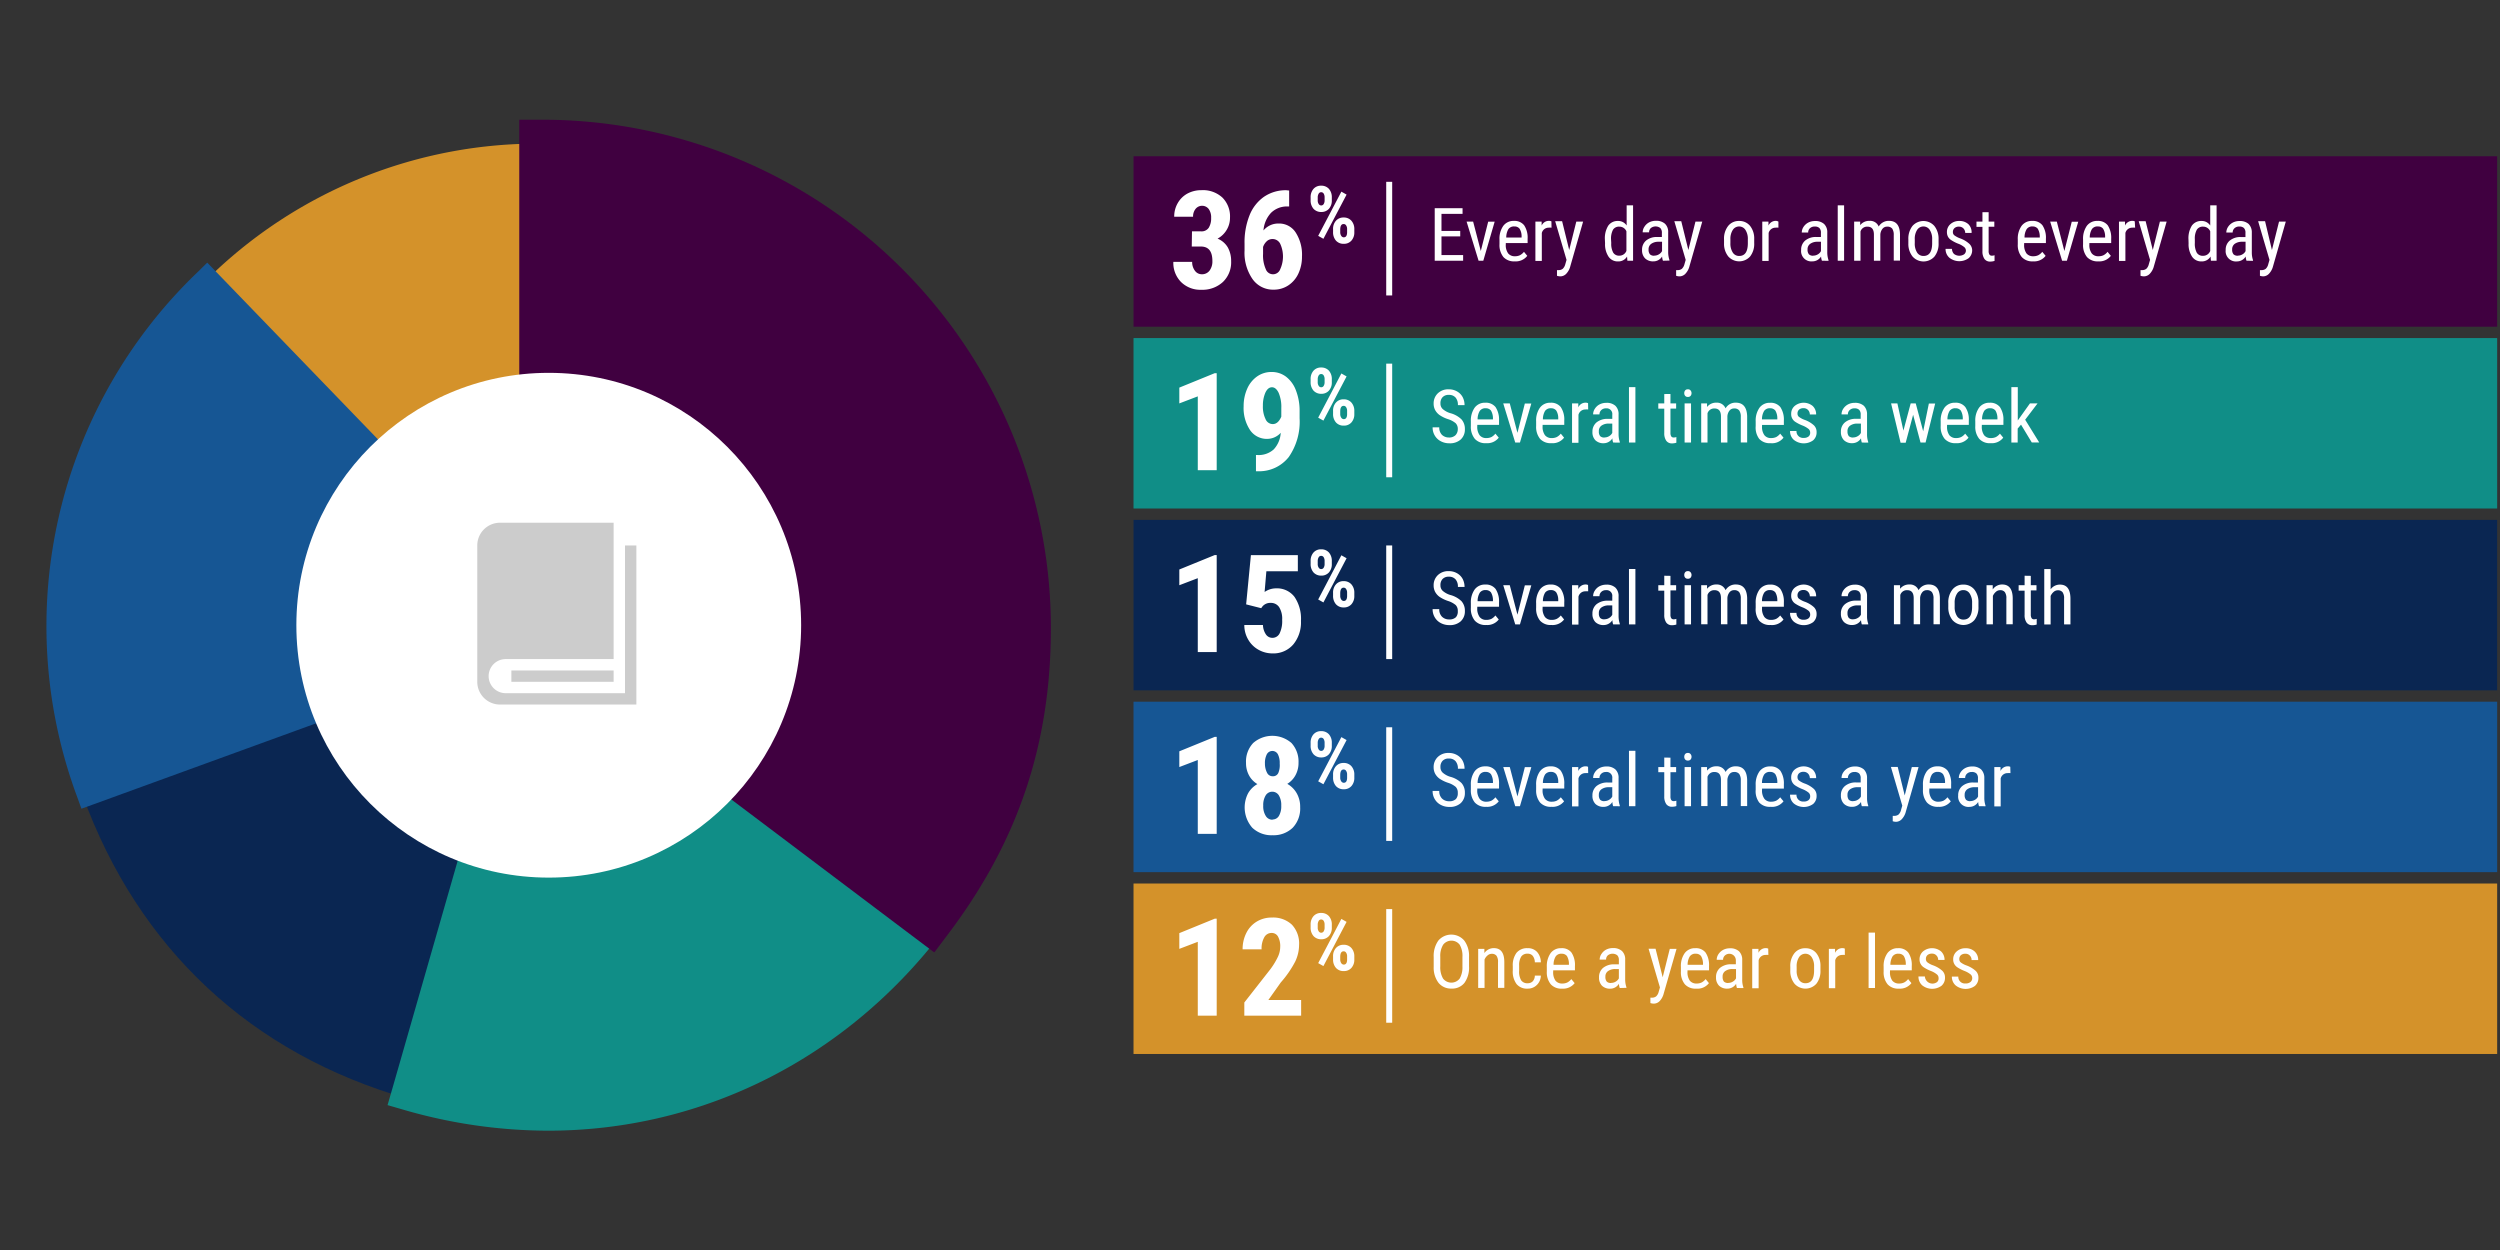 <svg id="Layer_1" data-name="Layer 1" xmlns="http://www.w3.org/2000/svg" width="440" height="220" viewBox="0 0 440 220"><rect x="0" y="0" width="440" height="220" fill="#333333" stroke="none"/><defs><style>.cls-1,.cls-7{fill:#fff}.cls-1{opacity:0}.cls-2{fill:#d4922a}.cls-3{fill:#0a2652}.cls-4{fill:#108e87}.cls-5{fill:#165694}.cls-6{fill:#400040}.cls-8{fill:none;stroke:#fff;stroke-miterlimit:10;stroke-width:1.05px}.cls-9{fill:#ccc}</style></defs><title>questionnaire-graph</title><path class="cls-1" d="M0 0h440v220H0z"/><path class="cls-2" d="M95.6 110.47L36.42 49.19A82.79 82.79 0 0 1 95.6 25.28z"/><path class="cls-3" d="M97.18 108.78l-1.94.7-80.06 29.14-1 .36.36 1c9.83 27 29.63 45.48 57.27 53.41l1 .29.29-1 23.48-81.9.57-2z"/><path class="cls-4" d="M93.83 105.19l-1.26 4.41-23.49 81.9-.87 3 3 .87A91.51 91.51 0 0 0 96.48 199c27.35 0 52.75-12.89 69.68-35.36l1.9-2.52-2.52-1.9L97.5 108l-3.67-2.76z"/><path class="cls-5" d="M36.47 46.22L35 47.68a86.25 86.25 0 0 0-21.39 92.65l.72 2 2-.72 80.06-29.14 3-1.11-2.28-2.36-59.18-61.27-1.46-1.51z"/><path class="cls-6" d="M95.6 21.07h-4.21v91.5l1.68 1.26 68 51.27 3.36 2.53 2.53-3.35c12.28-16.3 18-33.4 18-53.81a89.5 89.5 0 0 0-89.4-89.4z"/><circle class="cls-7" cx="96.58" cy="110.04" r="44.42"/><path class="cls-6" d="M199.5 27.5h240v30h-240z"/><path class="cls-7" d="M209.79 40.72h1.6a1.51 1.51 0 0 0 1.35-.64 3.11 3.11 0 0 0 .42-1.72 2.51 2.51 0 0 0-.44-1.59 1.47 1.47 0 0 0-2.3 0 2.11 2.11 0 0 0-.44 1.38h-3.32a4.71 4.71 0 0 1 .62-2.4 4.36 4.36 0 0 1 1.72-1.69 5.16 5.16 0 0 1 2.45-.59 5.05 5.05 0 0 1 3.69 1.3 4.69 4.69 0 0 1 1.34 3.56 4.08 4.08 0 0 1-.6 2.15 4.14 4.14 0 0 1-1.59 1.52 3.7 3.7 0 0 1 1.8 1.54 4.87 4.87 0 0 1 .59 2.44 4.78 4.78 0 0 1-1.45 3.65 5.3 5.3 0 0 1-3.8 1.37 4.82 4.82 0 0 1-3.56-1.36 4.76 4.76 0 0 1-1.36-3.55h3.31a2.49 2.49 0 0 0 .48 1.55 1.48 1.48 0 0 0 1.22.63 1.64 1.64 0 0 0 1.36-.64 2.68 2.68 0 0 0 .5-1.69c0-1.69-.66-2.54-2-2.55h-1.63zm17.1-7.19v2.81h-.19a4 4 0 0 0-3 1.12 5.13 5.13 0 0 0-1.33 3.1 3.38 3.38 0 0 1 2.67-1.22 3.45 3.45 0 0 1 3 1.58 7.2 7.2 0 0 1 1.11 4.22 7 7 0 0 1-.63 3 5 5 0 0 1-1.78 2.09 4.59 4.59 0 0 1-2.58.75 4.4 4.4 0 0 1-3.72-1.87 8.1 8.1 0 0 1-1.4-5v-1.22a12.83 12.83 0 0 1 .88-5 7.19 7.19 0 0 1 2.55-3.26 6.79 6.79 0 0 1 3.9-1.15zM224 42.07a1.47 1.47 0 0 0-1.06.4 2.46 2.46 0 0 0-.64 1v1.2a5.94 5.94 0 0 0 .48 2.71 1.35 1.35 0 0 0 2.54 0 5.39 5.39 0 0 0 0-4.47 1.5 1.5 0 0 0-1.32-.84zm6.67-7.33a2.17 2.17 0 0 1 .5-1.49 1.72 1.72 0 0 1 1.36-.57 1.77 1.77 0 0 1 1.36.56 2.2 2.2 0 0 1 .51 1.52v.5a2.14 2.14 0 0 1-.51 1.49 1.75 1.75 0 0 1-1.35.56 1.79 1.79 0 0 1-1.36-.56 2.21 2.21 0 0 1-.51-1.53zm1.25.52a1.1 1.1 0 0 0 .18.66.51.51 0 0 0 .44.24.5.5 0 0 0 .43-.25 1.21 1.21 0 0 0 .16-.67v-.5a1.22 1.22 0 0 0-.16-.66.5.5 0 0 0-.44-.25.49.49 0 0 0-.44.25 1.27 1.27 0 0 0-.17.68zm1 6.77l-.92-.52 4.08-7.78.92.52zm1.7-1.7a2.11 2.11 0 0 1 .51-1.48 1.72 1.72 0 0 1 1.35-.57 1.76 1.76 0 0 1 1.36.56 2.18 2.18 0 0 1 .52 1.53v.5a2.13 2.13 0 0 1-.5 1.47 1.73 1.73 0 0 1-1.36.57 1.76 1.76 0 0 1-1.38-.57 2.21 2.21 0 0 1-.5-1.5zm1.26.54a1.12 1.12 0 0 0 .18.64.54.54 0 0 0 .44.26c.37 0 .57-.27.59-.82v-.62a1.09 1.09 0 0 0-.17-.65.49.49 0 0 0-.44-.25q-.6 0-.6 1zm21.12.74h-3.3v3.28h3.81v1h-5v-9.25h4.9v1h-3.71v3h3.3zm3.62 2.57l1.3-5.16h1.14l-2 6.87h-.83L258.12 39h1.15zM266.6 46a2.52 2.52 0 0 1-2-.76 3.36 3.36 0 0 1-.69-2.25v-.83a3.88 3.88 0 0 1 .67-2.41 2.22 2.22 0 0 1 1.87-.87 2.15 2.15 0 0 1 1.8.77 3.93 3.93 0 0 1 .61 2.39v.74h-3.84V43a2.47 2.47 0 0 0 .42 1.6 1.46 1.46 0 0 0 1.2.5 2 2 0 0 0 .87-.18 2.3 2.3 0 0 0 .71-.6l.58.71a2.55 2.55 0 0 1-2.2.97zm-.12-6.15a1.21 1.21 0 0 0-1 .47 2.91 2.91 0 0 0-.38 1.49h2.7v-.15a2.52 2.52 0 0 0-.35-1.4 1.1 1.1 0 0 0-.97-.4zm6.59.22a2.64 2.64 0 0 0-.51 0 1.23 1.23 0 0 0-1.2.94v4.92h-1.13V39h1.1v.7a1.39 1.39 0 0 1 1.27-.83 1 1 0 0 1 .45.09zm3.11 3.93l1.25-5h1.2l-2.25 7.84a3 3 0 0 1-.72 1.34 1.44 1.44 0 0 1-1.05.46 2.07 2.07 0 0 1-.58-.1v-1h.24a1.2 1.2 0 0 0 .77-.23 1.7 1.7 0 0 0 .45-.8l.22-.77-2-6.81h1.22zm6.28-1.86a4.2 4.2 0 0 1 .59-2.42 2 2 0 0 1 1.71-.83 1.76 1.76 0 0 1 1.53.8v-3.55h1.13v9.75h-1l-.06-.74a1.75 1.75 0 0 1-1.58.86 1.93 1.93 0 0 1-1.67-.83 3.91 3.91 0 0 1-.62-2.33zm1.12.64a3.2 3.2 0 0 0 .35 1.69A1.2 1.2 0 0 0 285 45a1.32 1.32 0 0 0 1.25-.85v-3.44a1.33 1.33 0 0 0-1.24-.82 1.23 1.23 0 0 0-1.12.54 3.36 3.36 0 0 0-.35 1.66zm9.1 3.11a2.42 2.42 0 0 1-.15-.75A1.77 1.77 0 0 1 291 46a2 2 0 0 1-1.46-.52A2 2 0 0 1 289 44a2.09 2.09 0 0 1 .71-1.66 2.94 2.94 0 0 1 1.95-.63h.83V41a1.16 1.16 0 0 0-.28-.87 1.36 1.36 0 0 0-1.65 0 1 1 0 0 0-.32.76h-1.13a1.8 1.8 0 0 1 .32-1 2.18 2.18 0 0 1 .83-.76 2.56 2.56 0 0 1 1.18-.27 2.28 2.28 0 0 1 1.6.52 2 2 0 0 1 .56 1.53v3.47a4.23 4.23 0 0 0 .22 1.37v.11zm-1.5-.9a1.51 1.51 0 0 0 .79-.23 1.43 1.43 0 0 0 .55-.57v-1.64h-.64a2.14 2.14 0 0 0-1.26.36 1.15 1.15 0 0 0-.47 1 1.25 1.25 0 0 0 .24.85 1 1 0 0 0 .79.24zm5.97-.99l1.25-5h1.2l-2.25 7.84a3 3 0 0 1-.72 1.34 1.43 1.43 0 0 1-1.05.46 2.07 2.07 0 0 1-.58-.1v-1h.24a1.2 1.2 0 0 0 .77-.23 1.7 1.7 0 0 0 .45-.8l.22-.77-2-6.81h1.22zm6.28-1.87a3.59 3.59 0 0 1 .73-2.37 2.37 2.37 0 0 1 1.92-.87 2.41 2.41 0 0 1 1.92.85 3.54 3.54 0 0 1 .74 2.32v.72a3.58 3.58 0 0 1-.72 2.36 2.58 2.58 0 0 1-3.84 0 3.53 3.53 0 0 1-.75-2.29zm1.12.65a2.91 2.91 0 0 0 .42 1.67 1.3 1.3 0 0 0 1.12.6c1 0 1.5-.71 1.53-2.14v-.78a2.89 2.89 0 0 0-.42-1.66 1.32 1.32 0 0 0-2.23 0 2.89 2.89 0 0 0-.42 1.66zm8.45-2.71a2.78 2.78 0 0 0-.51 0 1.24 1.24 0 0 0-1.21.94v4.92h-1.12V39h1.09v.7a1.41 1.41 0 0 1 1.28-.83 1 1 0 0 1 .47.13zm7.66 5.82a2.42 2.42 0 0 1-.15-.75A1.77 1.77 0 0 1 319 46a1.81 1.81 0 0 1-2-2 2.09 2.09 0 0 1 .71-1.66 2.92 2.92 0 0 1 1.95-.63h.82V41a1.16 1.16 0 0 0-.27-.87 1.13 1.13 0 0 0-.83-.26 1.18 1.18 0 0 0-.83.3 1 1 0 0 0-.31.76h-1.13a1.86 1.86 0 0 1 .31-1 2.28 2.28 0 0 1 .84-.76 2.53 2.53 0 0 1 1.18-.27 2.28 2.28 0 0 1 1.6.52 2 2 0 0 1 .56 1.53v3.47a4.23 4.23 0 0 0 .22 1.37v.11zm-1.5-.9a1.51 1.51 0 0 0 .79-.23 1.34 1.34 0 0 0 .54-.57v-1.64h-.63a2.12 2.12 0 0 0-1.26.36 1.15 1.15 0 0 0-.47 1 1.25 1.25 0 0 0 .24.85 1 1 0 0 0 .79.24zm5.4.9h-1.12v-9.75h1.12zm2.83-6.89v.63a2 2 0 0 1 1.66-.76 1.61 1.61 0 0 1 1.6 1 2.05 2.05 0 0 1 1.81-1c1.26 0 1.91.79 1.94 2.37v4.63h-1.1v-4.5a2 2 0 0 0-.26-1.12 1.06 1.06 0 0 0-.91-.36 1 1 0 0 0-.82.39 1.78 1.78 0 0 0-.37 1v4.61h-1.13v-4.57c0-1-.4-1.43-1.16-1.43a1.21 1.21 0 0 0-1.2.85v5.15h-1.12V39zm8.48 3.13a3.65 3.65 0 0 1 .73-2.37 2.57 2.57 0 0 1 3.84 0 3.6 3.6 0 0 1 .75 2.32v.72a3.58 3.58 0 0 1-.73 2.36 2.58 2.58 0 0 1-3.84 0 3.53 3.53 0 0 1-.75-2.29zm1.13.65a2.91 2.91 0 0 0 .41 1.67 1.3 1.3 0 0 0 1.12.6c1 0 1.5-.71 1.53-2.14v-.78a2.89 2.89 0 0 0-.42-1.66 1.32 1.32 0 0 0-2.23 0 2.89 2.89 0 0 0-.41 1.66zm9 1.35a.83.83 0 0 0-.27-.62 3.67 3.67 0 0 0-1.06-.61 6.46 6.46 0 0 1-1.27-.65 1.67 1.67 0 0 1-.56-.6 1.73 1.73 0 0 1-.18-.81 1.78 1.78 0 0 1 .61-1.39 2.24 2.24 0 0 1 1.56-.56 2.29 2.29 0 0 1 1.62.58A2 2 0 0 1 347 41h-1.12a1.14 1.14 0 0 0-.31-.79 1.06 1.06 0 0 0-.8-.32 1.08 1.08 0 0 0-.77.25.88.88 0 0 0-.29.69.74.74 0 0 0 .21.55 3.81 3.81 0 0 0 1 .55 4.83 4.83 0 0 1 1.7 1 1.59 1.59 0 0 1 .48 1.07 1.82 1.82 0 0 1-.62 1.44 2.81 2.81 0 0 1-3.39-.08 2 2 0 0 1-.67-1.56h1.13a1.29 1.29 0 0 0 .35.89 1.54 1.54 0 0 0 1.78.07.84.84 0 0 0 .32-.63zm4-6.78V39h1v.91h-1v4.26a1.17 1.17 0 0 0 .13.62.5.5 0 0 0 .46.21 1.42 1.42 0 0 0 .45-.08v1a2.64 2.64 0 0 1-.78.12 1.19 1.19 0 0 1-1-.47 2.28 2.28 0 0 1-.35-1.35v-4.29h-1.05V39h1.05v-1.65zm7.83 8.65a2.5 2.5 0 0 1-2-.76 3.31 3.31 0 0 1-.7-2.25v-.83a3.88 3.88 0 0 1 .67-2.41 2.23 2.23 0 0 1 1.87-.87 2.14 2.14 0 0 1 1.8.77 3.93 3.93 0 0 1 .61 2.39v.74h-3.83V43a2.54 2.54 0 0 0 .41 1.6 1.46 1.46 0 0 0 1.2.5 2 2 0 0 0 .87-.18 2.19 2.19 0 0 0 .71-.6l.59.71a2.55 2.55 0 0 1-2.2.97zm-.13-6.15a1.19 1.19 0 0 0-1 .47 2.72 2.72 0 0 0-.38 1.49H359v-.15a2.7 2.7 0 0 0-.35-1.4 1.12 1.12 0 0 0-.95-.4zm5.63 4.33l1.3-5.16h1.14l-2 6.87h-.84l-2.1-6.89H362zm5.98 1.82a2.52 2.52 0 0 1-2-.76 3.31 3.31 0 0 1-.69-2.25v-.83a3.94 3.94 0 0 1 .66-2.41 2.23 2.23 0 0 1 1.87-.87 2.16 2.16 0 0 1 1.81.77 4 4 0 0 1 .61 2.39v.74h-3.84V43a2.47 2.47 0 0 0 .42 1.6 1.44 1.44 0 0 0 1.19.5 2 2 0 0 0 .88-.18 2.3 2.3 0 0 0 .71-.6l.58.71a2.55 2.55 0 0 1-2.2.97zm-.13-6.15a1.19 1.19 0 0 0-1 .47 2.81 2.81 0 0 0-.38 1.49h2.7v-.15a2.61 2.61 0 0 0-.35-1.4 1.1 1.1 0 0 0-.97-.4zm6.6.22a2.78 2.78 0 0 0-.51 0 1.22 1.22 0 0 0-1.2.94v4.92h-1.13V39H374v.7a1.41 1.41 0 0 1 1.28-.83.93.93 0 0 1 .44.09zm3.11 3.93l1.25-5h1.19l-2.24 7.84a3 3 0 0 1-.72 1.34 1.44 1.44 0 0 1-1.05.46 2.13 2.13 0 0 1-.59-.1v-1h.25a1.2 1.2 0 0 0 .77-.23 1.62 1.62 0 0 0 .44-.8l.22-.77-2-6.81h1.22zm6.28-1.86a4.2 4.2 0 0 1 .59-2.42 2 2 0 0 1 1.7-.83 1.78 1.78 0 0 1 1.54.8v-3.55h1.12v9.75h-1l-.06-.74a1.76 1.76 0 0 1-1.58.86 1.93 1.93 0 0 1-1.67-.83 3.91 3.91 0 0 1-.62-2.33zm1.12.64a3.32 3.32 0 0 0 .34 1.69 1.21 1.21 0 0 0 1.12.55 1.32 1.32 0 0 0 1.25-.85v-3.46a1.34 1.34 0 0 0-1.24-.82 1.23 1.23 0 0 0-1.12.54 3.16 3.16 0 0 0-.35 1.66zm9.1 3.11a2.42 2.42 0 0 1-.15-.75 1.78 1.78 0 0 1-1.52.87 1.81 1.81 0 0 1-2-2 2.06 2.06 0 0 1 .71-1.66 2.92 2.92 0 0 1 1.95-.63h.82V41a1.16 1.16 0 0 0-.27-.87 1.13 1.13 0 0 0-.83-.26 1.16 1.16 0 0 0-.83.3 1 1 0 0 0-.32.76h-1.12a1.86 1.86 0 0 1 .31-1 2.28 2.28 0 0 1 .84-.76 2.52 2.52 0 0 1 1.17-.27 2.29 2.29 0 0 1 1.61.52 2.09 2.09 0 0 1 .56 1.53v3.47a4.24 4.24 0 0 0 .21 1.37v.11zm-1.5-.9a1.54 1.54 0 0 0 .79-.23 1.34 1.34 0 0 0 .54-.57v-1.64h-.63a2.15 2.15 0 0 0-1.27.36 1.17 1.17 0 0 0-.46 1 1.25 1.25 0 0 0 .24.85 1 1 0 0 0 .79.24zm5.97-.99l1.25-5h1.19l-2.24 7.84a3 3 0 0 1-.72 1.34 1.44 1.44 0 0 1-1 .46 2.13 2.13 0 0 1-.59-.1v-1h.25a1.2 1.2 0 0 0 .77-.23 1.62 1.62 0 0 0 .44-.8l.22-.77-2-6.81h1.22z"/><path class="cls-8" d="M244.5 32v20"/><path class="cls-4" d="M199.5 59.5h240v30h-240z"/><path class="cls-7" d="M214.14 82.76h-3.33v-13L207.56 71v-2.78l6.23-2.54h.35zm11.27-6.59a3.2 3.2 0 0 1-2.31 1.07 3.55 3.55 0 0 1-3.1-1.56 7 7 0 0 1-1.12-4.18 7.49 7.49 0 0 1 .63-3.09 5.15 5.15 0 0 1 1.76-2.17 4.36 4.36 0 0 1 2.53-.77 4.14 4.14 0 0 1 2.57.85 5.44 5.44 0 0 1 1.74 2.46 9.85 9.85 0 0 1 .62 3.64v1.2a10.89 10.89 0 0 1-1.91 6.82 6.63 6.63 0 0 1-5.43 2.5h-.34v-2.86h.22a3.93 3.93 0 0 0 2.92-1 4.69 4.69 0 0 0 1.22-2.91zM224 74.64c.64 0 1.14-.44 1.51-1.31V71.8a6.25 6.25 0 0 0-.46-2.64c-.3-.64-.7-1-1.18-1s-.86.31-1.16.94a5.58 5.58 0 0 0-.44 2.32 5 5 0 0 0 .46 2.33 1.39 1.39 0 0 0 1.27.89zm6.67-7.9a2.17 2.17 0 0 1 .5-1.49 1.72 1.72 0 0 1 1.36-.57 1.77 1.77 0 0 1 1.36.56 2.2 2.2 0 0 1 .51 1.52v.5a2.14 2.14 0 0 1-.51 1.49 1.75 1.75 0 0 1-1.35.56 1.79 1.79 0 0 1-1.36-.56 2.21 2.21 0 0 1-.51-1.53zm1.25.52a1.1 1.1 0 0 0 .18.66.51.51 0 0 0 .44.24.5.5 0 0 0 .43-.25 1.21 1.21 0 0 0 .16-.67v-.5a1.22 1.22 0 0 0-.16-.66.5.5 0 0 0-.44-.25.49.49 0 0 0-.44.25 1.27 1.27 0 0 0-.17.68zm1 6.77l-.92-.52 4.08-7.78.92.52zm1.7-1.7a2.11 2.11 0 0 1 .51-1.48 1.72 1.72 0 0 1 1.35-.57 1.76 1.76 0 0 1 1.36.56 2.18 2.18 0 0 1 .52 1.53v.5a2.13 2.13 0 0 1-.5 1.47 1.73 1.73 0 0 1-1.36.57 1.76 1.76 0 0 1-1.38-.57 2.21 2.21 0 0 1-.5-1.5zm1.26.54a1.12 1.12 0 0 0 .18.64.54.54 0 0 0 .44.26c.37 0 .57-.27.59-.82v-.62a1.09 1.09 0 0 0-.17-.65.49.49 0 0 0-.44-.25q-.6 0-.6 1zm20.69 2.68a1.43 1.43 0 0 0-.37-1.06 3.88 3.88 0 0 0-1.35-.72 5.81 5.81 0 0 1-1.5-.73 2.65 2.65 0 0 1-.77-.88 2.37 2.37 0 0 1-.26-1.12 2.43 2.43 0 0 1 .73-1.81 2.62 2.62 0 0 1 1.92-.71 2.86 2.86 0 0 1 1.45.36 2.51 2.51 0 0 1 1 1 3 3 0 0 1 .34 1.42h-1.17a1.94 1.94 0 0 0-.41-1.33 1.5 1.5 0 0 0-1.19-.47 1.43 1.43 0 0 0-1.09.4 1.49 1.49 0 0 0-.38 1.1 1.28 1.28 0 0 0 .41 1 3.62 3.62 0 0 0 1.3.71 4.43 4.43 0 0 1 2 1.11 2.52 2.52 0 0 1 .59 1.73 2.36 2.36 0 0 1-.73 1.8 2.82 2.82 0 0 1-2 .67 3.15 3.15 0 0 1-1.49-.35 2.62 2.62 0 0 1-1.07-1 2.72 2.72 0 0 1-.39-1.46h1.17a1.79 1.79 0 0 0 .48 1.33A1.75 1.75 0 0 0 255 77a1.58 1.58 0 0 0 1.16-.4 1.49 1.49 0 0 0 .41-1.05zm5 2.45a2.5 2.5 0 0 1-2-.76 3.31 3.31 0 0 1-.7-2.25v-.83a3.94 3.94 0 0 1 .67-2.41 2.23 2.23 0 0 1 1.87-.87 2.16 2.16 0 0 1 1.81.77 4 4 0 0 1 .61 2.39v.74H260V75a2.47 2.47 0 0 0 .42 1.6 1.43 1.43 0 0 0 1.19.5 2.07 2.07 0 0 0 .88-.18 2.27 2.27 0 0 0 .7-.6l.59.71a2.55 2.55 0 0 1-2.21.97zm-.13-6.15a1.19 1.19 0 0 0-1 .47 2.81 2.81 0 0 0-.38 1.49h2.7v-.15a2.7 2.7 0 0 0-.35-1.4 1.12 1.12 0 0 0-.97-.4zm5.63 4.33l1.3-5.16h1.14l-2 6.87h-.83L264.57 71h1.15zm5.98 1.82a2.52 2.52 0 0 1-2-.76 3.36 3.36 0 0 1-.69-2.25v-.83a3.88 3.88 0 0 1 .67-2.41 2.22 2.22 0 0 1 1.87-.87 2.15 2.15 0 0 1 1.8.77 3.93 3.93 0 0 1 .61 2.39v.74h-3.81V75a2.47 2.47 0 0 0 .42 1.6 1.46 1.46 0 0 0 1.2.5 2 2 0 0 0 .87-.18 2.3 2.3 0 0 0 .71-.6l.58.71a2.55 2.55 0 0 1-2.23.97zm-.12-6.15a1.21 1.21 0 0 0-1 .47 2.91 2.91 0 0 0-.38 1.49h2.7v-.15a2.52 2.52 0 0 0-.35-1.4 1.1 1.1 0 0 0-.97-.4zm6.59.22a2.64 2.64 0 0 0-.51 0 1.23 1.23 0 0 0-1.2.94v4.92h-1.13V71h1.1v.7a1.39 1.39 0 0 1 1.27-.83 1 1 0 0 1 .45.09zm4.4 5.82a2.2 2.2 0 0 1-.14-.75 1.8 1.8 0 0 1-1.53.87 2 2 0 0 1-1.46-.52 2 2 0 0 1-.52-1.48 2.09 2.09 0 0 1 .71-1.66 3 3 0 0 1 1.95-.63h.83V73a1 1 0 0 0-1.11-1.13 1.13 1.13 0 0 0-.82.3 1 1 0 0 0-.32.76h-1.12a1.78 1.78 0 0 1 .31-1 2.18 2.18 0 0 1 .83-.76 2.59 2.59 0 0 1 1.18-.27 2.26 2.26 0 0 1 1.6.52 2 2 0 0 1 .56 1.53v3.47a4.23 4.23 0 0 0 .22 1.37v.11zm-1.5-.9a1.51 1.51 0 0 0 .79-.23 1.43 1.43 0 0 0 .55-.57v-1.64h-.64a2.14 2.14 0 0 0-1.26.36 1.14 1.14 0 0 0-.46 1 1.25 1.25 0 0 0 .23.85 1 1 0 0 0 .79.24zm5.41.9h-1.13v-9.75h1.13zm6.17-8.54V71h1v.91h-1v4.26a1.17 1.17 0 0 0 .13.62.5.5 0 0 0 .46.21 1.42 1.42 0 0 0 .45-.08v1a2.64 2.64 0 0 1-.78.12 1.19 1.19 0 0 1-1-.47 2.28 2.28 0 0 1-.35-1.35v-4.29h-1.05V71h1.05v-1.65zm3.71-.15a.74.74 0 0 1-.16.47.59.59 0 0 1-.48.19.58.58 0 0 1-.48-.19.69.69 0 0 1-.16-.47.74.74 0 0 1 .16-.49.58.58 0 0 1 .48-.19.54.54 0 0 1 .47.2.72.72 0 0 1 .17.48zm-.09 8.69h-1.13V71h1.13zm2.82-6.89v.63a2 2 0 0 1 1.65-.76 1.63 1.63 0 0 1 1.61 1 2 2 0 0 1 1.8-1q1.91 0 2 2.37v4.63h-1.12v-4.5a1.91 1.91 0 0 0-.27-1.12 1.05 1.05 0 0 0-.9-.36 1 1 0 0 0-.83.39 1.77 1.77 0 0 0-.36 1v4.61h-1.13v-4.57c0-1-.4-1.43-1.16-1.43a1.23 1.23 0 0 0-1.21.85v5.15h-1.11V71zm11.18 7a2.5 2.5 0 0 1-2-.76A3.31 3.31 0 0 1 309 75v-.83a3.94 3.94 0 0 1 .67-2.41 2.23 2.23 0 0 1 1.87-.87 2.16 2.16 0 0 1 1.81.77 4 4 0 0 1 .61 2.39v.74h-3.84V75a2.47 2.47 0 0 0 .42 1.6 1.43 1.43 0 0 0 1.19.5 2.07 2.07 0 0 0 .88-.18 2.27 2.27 0 0 0 .7-.6l.59.71a2.55 2.55 0 0 1-2.28.97zm-.13-6.15a1.19 1.19 0 0 0-1 .47 2.81 2.81 0 0 0-.38 1.49h2.7v-.15a2.7 2.7 0 0 0-.35-1.4 1.12 1.12 0 0 0-.97-.4zm7.1 4.28a.83.83 0 0 0-.27-.62 4 4 0 0 0-1.06-.61 6.94 6.94 0 0 1-1.28-.65 1.59 1.59 0 0 1-.73-1.41 1.78 1.78 0 0 1 .61-1.39 2.49 2.49 0 0 1 3.17 0 2 2 0 0 1 .61 1.5h-1.11a1.14 1.14 0 0 0-.31-.79 1.06 1.06 0 0 0-.8-.32 1.13 1.13 0 0 0-.78.25.91.91 0 0 0-.28.69.74.74 0 0 0 .21.55 3.81 3.81 0 0 0 1 .55 4.83 4.83 0 0 1 1.7 1 1.62 1.62 0 0 1 .45 1.18 1.82 1.82 0 0 1-.61 1.44 2.81 2.81 0 0 1-3.39-.08 2 2 0 0 1-.67-1.56h1.13a1.16 1.16 0 0 0 1.28 1.21 1.27 1.27 0 0 0 .85-.25.84.84 0 0 0 .28-.69zm9.09 1.76a2.84 2.84 0 0 1-.14-.75A1.79 1.79 0 0 1 326 78a2 2 0 0 1-1.46-.52A2 2 0 0 1 324 76a2.06 2.06 0 0 1 .71-1.66 2.91 2.91 0 0 1 1.94-.63h.83V73a1.16 1.16 0 0 0-.27-.87 1.13 1.13 0 0 0-.83-.26 1.16 1.16 0 0 0-.83.3 1 1 0 0 0-.32.76h-1.12a1.78 1.78 0 0 1 .31-1 2.28 2.28 0 0 1 .84-.76 2.52 2.52 0 0 1 1.17-.27 2.31 2.31 0 0 1 1.61.52 2.09 2.09 0 0 1 .56 1.53v3.47a4 4 0 0 0 .21 1.37v.11zm-1.49-.9a1.5 1.5 0 0 0 .78-.23 1.37 1.37 0 0 0 .55-.57v-1.64h-.63a2.15 2.15 0 0 0-1.27.36 1.14 1.14 0 0 0-.46 1 1.31 1.31 0 0 0 .23.85 1.05 1.05 0 0 0 .8.24zm12.29-1.08l1-4.89h1.11l-1.69 6.87h-.89l-1.3-4.89-1.31 4.92h-.9L332.83 71h1.11l1.06 4.79 1.28-4.79h.89zm5.78 2.09a2.5 2.5 0 0 1-2-.76 3.31 3.31 0 0 1-.7-2.25v-.83a3.94 3.94 0 0 1 .67-2.41 2.23 2.23 0 0 1 1.87-.87 2.12 2.12 0 0 1 1.8.77 3.87 3.87 0 0 1 .61 2.39v.74h-3.83V75a2.54 2.54 0 0 0 .41 1.6 1.46 1.46 0 0 0 1.2.5 2 2 0 0 0 .87-.18 2.19 2.19 0 0 0 .71-.6l.59.71a2.55 2.55 0 0 1-2.2.97zm-.13-6.15a1.19 1.19 0 0 0-1 .47 2.81 2.81 0 0 0-.38 1.49h2.7v-.15a2.7 2.7 0 0 0-.35-1.4 1.12 1.12 0 0 0-.97-.4zm6.22 6.15a2.49 2.49 0 0 1-2-.76 3.31 3.31 0 0 1-.7-2.25v-.83a3.88 3.88 0 0 1 .67-2.41 2.23 2.23 0 0 1 1.87-.87 2.15 2.15 0 0 1 1.8.77 3.93 3.93 0 0 1 .61 2.39v.74h-3.8V75a2.54 2.54 0 0 0 .41 1.6 1.46 1.46 0 0 0 1.2.5 2 2 0 0 0 .87-.18 2.3 2.3 0 0 0 .71-.6l.58.71a2.53 2.53 0 0 1-2.22.97zm-.13-6.15a1.21 1.21 0 0 0-1 .47 2.91 2.91 0 0 0-.38 1.49h2.71v-.15a2.7 2.7 0 0 0-.35-1.4 1.12 1.12 0 0 0-.98-.4zm5.48 2.89l-.59.69v2.46H354v-9.75h1.13V74l2.14-3h1.34l-2.18 2.87 2.47 4h-1.31z"/><path class="cls-8" d="M244.5 64v20"/><path class="cls-3" d="M199.5 91.5h240v30h-240z"/><path class="cls-7" d="M214.14 114.76h-3.33v-13l-3.25 1.24v-2.77l6.23-2.54h.35zm5.18-8.39l.84-8.67h8.26v2.84h-5.54l-.31 3.65a3.52 3.52 0 0 1 2-.64 3.87 3.87 0 0 1 3.26 1.5 6.88 6.88 0 0 1 1.14 4.24 6.09 6.09 0 0 1-1.36 4.14A4.59 4.59 0 0 1 224 115a5 5 0 0 1-2.5-.64 4.76 4.76 0 0 1-1.81-1.78A5 5 0 0 1 219 110h3.28a3.12 3.12 0 0 0 .53 1.67 1.36 1.36 0 0 0 1.14.59 1.4 1.4 0 0 0 1.27-.8 4.94 4.94 0 0 0 .44-2.37 3.83 3.83 0 0 0-.53-2.23 1.72 1.72 0 0 0-1.49-.75 1.77 1.77 0 0 0-1.46.64l-.21.29zm11.35-7.63a2.17 2.17 0 0 1 .5-1.49 1.72 1.72 0 0 1 1.36-.57 1.77 1.77 0 0 1 1.36.56 2.2 2.2 0 0 1 .51 1.52v.5a2.14 2.14 0 0 1-.51 1.49 1.75 1.75 0 0 1-1.35.56 1.79 1.79 0 0 1-1.36-.56 2.21 2.21 0 0 1-.51-1.53zm1.25.52a1.1 1.1 0 0 0 .18.66.51.51 0 0 0 .44.24.5.5 0 0 0 .43-.25 1.21 1.21 0 0 0 .16-.67v-.5a1.22 1.22 0 0 0-.16-.66.5.5 0 0 0-.44-.25.49.49 0 0 0-.44.25 1.27 1.27 0 0 0-.17.68zm1 6.77l-.92-.52 4.08-7.78.92.52zm1.7-1.7a2.11 2.11 0 0 1 .51-1.48 1.72 1.72 0 0 1 1.35-.57 1.76 1.76 0 0 1 1.36.56 2.18 2.18 0 0 1 .52 1.53v.5a2.13 2.13 0 0 1-.5 1.47 1.73 1.73 0 0 1-1.36.57 1.76 1.76 0 0 1-1.38-.57 2.21 2.21 0 0 1-.5-1.5zm1.26.54a1.12 1.12 0 0 0 .18.64.54.54 0 0 0 .44.26c.37 0 .57-.27.59-.82v-.62a1.09 1.09 0 0 0-.17-.65.49.49 0 0 0-.44-.25q-.6 0-.6 1zm20.69 2.68a1.43 1.43 0 0 0-.37-1.06 3.88 3.88 0 0 0-1.35-.72 6.16 6.16 0 0 1-1.5-.73 2.65 2.65 0 0 1-.77-.88 2.37 2.37 0 0 1-.26-1.12 2.43 2.43 0 0 1 .73-1.81 2.62 2.62 0 0 1 1.92-.71 2.86 2.86 0 0 1 1.45.36 2.51 2.51 0 0 1 1 1 3 3 0 0 1 .34 1.42h-1.17a1.94 1.94 0 0 0-.41-1.33 1.5 1.5 0 0 0-1.19-.47 1.43 1.43 0 0 0-1.09.4 1.49 1.49 0 0 0-.38 1.1 1.28 1.28 0 0 0 .41 1 3.62 3.62 0 0 0 1.3.71 4.43 4.43 0 0 1 2 1.11 2.52 2.52 0 0 1 .59 1.73 2.36 2.36 0 0 1-.73 1.8 2.82 2.82 0 0 1-2 .67 3.15 3.15 0 0 1-1.49-.35 2.62 2.62 0 0 1-1.07-1 2.72 2.72 0 0 1-.39-1.46h1.17a1.79 1.79 0 0 0 .48 1.33 1.75 1.75 0 0 0 1.3.48 1.58 1.58 0 0 0 1.16-.4 1.49 1.49 0 0 0 .32-1.07zm5 2.45a2.5 2.5 0 0 1-2-.76 3.31 3.31 0 0 1-.7-2.25v-.83a3.94 3.94 0 0 1 .67-2.41 2.23 2.23 0 0 1 1.87-.87 2.16 2.16 0 0 1 1.81.77 4 4 0 0 1 .61 2.39v.74H260v.22a2.47 2.47 0 0 0 .42 1.6 1.43 1.43 0 0 0 1.19.5 2.07 2.07 0 0 0 .88-.18 2.27 2.27 0 0 0 .7-.6l.59.71a2.55 2.55 0 0 1-2.21.97zm-.13-6.15a1.19 1.19 0 0 0-1 .47 2.81 2.81 0 0 0-.38 1.49h2.7v-.15a2.7 2.7 0 0 0-.35-1.4 1.12 1.12 0 0 0-.97-.4zm5.63 4.33l1.3-5.16h1.14l-2 6.87h-.83l-2.11-6.89h1.15zm5.98 1.82a2.52 2.52 0 0 1-2-.76 3.36 3.36 0 0 1-.69-2.25v-.83a3.88 3.88 0 0 1 .67-2.41 2.22 2.22 0 0 1 1.87-.87 2.15 2.15 0 0 1 1.8.77 3.93 3.93 0 0 1 .61 2.39v.74h-3.81v.22a2.47 2.47 0 0 0 .42 1.6 1.46 1.46 0 0 0 1.2.5 2 2 0 0 0 .87-.18 2.3 2.3 0 0 0 .71-.6l.58.71a2.55 2.55 0 0 1-2.23.97zm-.12-6.15a1.21 1.21 0 0 0-1 .47 2.91 2.91 0 0 0-.38 1.49h2.7v-.15a2.52 2.52 0 0 0-.35-1.4 1.1 1.1 0 0 0-.97-.4zm6.59.22a2.64 2.64 0 0 0-.51 0 1.23 1.23 0 0 0-1.2.94v4.92h-1.13V103h1.1v.7a1.39 1.39 0 0 1 1.27-.83 1 1 0 0 1 .45.09zm4.4 5.82a2.2 2.2 0 0 1-.14-.75 1.8 1.8 0 0 1-1.53.87 2 2 0 0 1-1.46-.52 2 2 0 0 1-.52-1.48 2.09 2.09 0 0 1 .71-1.66 3 3 0 0 1 1.95-.63h.83V105a1 1 0 0 0-1.11-1.13 1.13 1.13 0 0 0-.82.3 1 1 0 0 0-.32.76h-1.12a1.78 1.78 0 0 1 .31-1 2.18 2.18 0 0 1 .83-.76 2.59 2.59 0 0 1 1.18-.27 2.26 2.26 0 0 1 1.6.52 2 2 0 0 1 .56 1.53v3.47a4.27 4.27 0 0 0 .22 1.37v.11zm-1.5-.9a1.51 1.51 0 0 0 .79-.23 1.43 1.43 0 0 0 .55-.57v-1.64h-.64a2.14 2.14 0 0 0-1.26.36 1.13 1.13 0 0 0-.46 1 1.25 1.25 0 0 0 .23.85 1 1 0 0 0 .79.24zm5.41.9h-1.13v-9.75h1.13zm6.17-8.54V103h1v.91h-1v4.26a1.17 1.17 0 0 0 .13.62.5.5 0 0 0 .46.21 1.42 1.42 0 0 0 .45-.08v1a2.64 2.64 0 0 1-.78.12 1.19 1.19 0 0 1-1-.47 2.28 2.28 0 0 1-.35-1.35v-4.26h-1.05V103h1.05v-1.67zm3.71-.15a.74.74 0 0 1-.16.47.59.59 0 0 1-.48.19.58.58 0 0 1-.48-.19.69.69 0 0 1-.16-.47.74.74 0 0 1 .16-.49.58.58 0 0 1 .48-.19.54.54 0 0 1 .47.2.72.72 0 0 1 .17.48zm-.09 8.69h-1.13V103h1.13zm2.82-6.89v.63a2 2 0 0 1 1.65-.76 1.63 1.63 0 0 1 1.61 1 2 2 0 0 1 1.8-1q1.91 0 2 2.37v4.63h-1.12v-4.52a1.91 1.91 0 0 0-.27-1.12 1.05 1.05 0 0 0-.9-.36 1 1 0 0 0-.83.39 1.77 1.77 0 0 0-.36 1v4.61h-1.13v-4.57c0-1-.4-1.43-1.16-1.43a1.23 1.23 0 0 0-1.21.85v5.15h-1.11V103zm11.18 7a2.5 2.5 0 0 1-2-.76A3.31 3.31 0 0 1 309 107v-.83a3.94 3.94 0 0 1 .67-2.41 2.23 2.23 0 0 1 1.87-.87 2.16 2.16 0 0 1 1.81.77 4 4 0 0 1 .61 2.39v.74h-3.84v.21a2.47 2.47 0 0 0 .42 1.6 1.43 1.43 0 0 0 1.19.5 2.07 2.07 0 0 0 .88-.18 2.27 2.27 0 0 0 .7-.6l.59.71a2.55 2.55 0 0 1-2.28.97zm-.13-6.15a1.19 1.19 0 0 0-1 .47 2.81 2.81 0 0 0-.38 1.49h2.7v-.15a2.7 2.7 0 0 0-.35-1.4 1.12 1.12 0 0 0-.97-.4zm7.1 4.28a.83.83 0 0 0-.27-.62 4 4 0 0 0-1.06-.61 6.94 6.94 0 0 1-1.28-.65 1.59 1.59 0 0 1-.73-1.41 1.78 1.78 0 0 1 .61-1.39 2.49 2.49 0 0 1 3.17 0 2 2 0 0 1 .61 1.5h-1.11a1.14 1.14 0 0 0-.31-.79 1.06 1.06 0 0 0-.8-.32 1.13 1.13 0 0 0-.78.25.91.91 0 0 0-.28.69.74.74 0 0 0 .21.55 3.81 3.81 0 0 0 1 .55 4.83 4.83 0 0 1 1.7 1 1.62 1.62 0 0 1 .45 1.18 1.82 1.82 0 0 1-.61 1.44 2.81 2.81 0 0 1-3.39-.08 2 2 0 0 1-.67-1.56h1.13a1.16 1.16 0 0 0 1.28 1.21 1.27 1.27 0 0 0 .85-.25.84.84 0 0 0 .28-.69zm9.09 1.76a2.84 2.84 0 0 1-.14-.75 1.79 1.79 0 0 1-1.54.86 2 2 0 0 1-1.46-.52A2 2 0 0 1 324 108a2.06 2.06 0 0 1 .71-1.66 2.91 2.91 0 0 1 1.94-.63h.83V105a1.16 1.16 0 0 0-.27-.87 1.13 1.13 0 0 0-.83-.26 1.16 1.16 0 0 0-.83.3 1 1 0 0 0-.32.76h-1.12a1.78 1.78 0 0 1 .31-1 2.28 2.28 0 0 1 .84-.76 2.52 2.52 0 0 1 1.17-.27 2.31 2.31 0 0 1 1.61.52 2.09 2.09 0 0 1 .56 1.53v3.47a4 4 0 0 0 .21 1.37v.11zm-1.49-.9a1.5 1.5 0 0 0 .78-.23 1.37 1.37 0 0 0 .55-.57v-1.64h-.63a2.15 2.15 0 0 0-1.27.36 1.13 1.13 0 0 0-.46 1 1.31 1.31 0 0 0 .23.85 1.05 1.05 0 0 0 .8.24zm8.22-5.99v.63a2 2 0 0 1 1.65-.76 1.62 1.62 0 0 1 1.61 1 2 2 0 0 1 1.8-1q1.9 0 1.95 2.37v4.63h-1.12v-4.52a1.91 1.91 0 0 0-.27-1.12 1.05 1.05 0 0 0-.9-.36 1 1 0 0 0-.83.39 1.77 1.77 0 0 0-.36 1v4.61h-1.13v-4.57c0-1-.4-1.43-1.16-1.43a1.21 1.21 0 0 0-1.2.85v5.15h-1.12V103zm8.49 3.13a3.59 3.59 0 0 1 .73-2.37 2.37 2.37 0 0 1 1.92-.87 2.41 2.41 0 0 1 1.92.85 3.54 3.54 0 0 1 .74 2.32v.72a3.58 3.58 0 0 1-.72 2.36 2.59 2.59 0 0 1-3.85 0 3.53 3.53 0 0 1-.74-2.29zm1.12.65a2.91 2.91 0 0 0 .42 1.67 1.3 1.3 0 0 0 1.12.6c1 0 1.5-.71 1.53-2.14v-.78a2.89 2.89 0 0 0-.42-1.66 1.29 1.29 0 0 0-1.12-.61 1.27 1.27 0 0 0-1.11.61 2.89 2.89 0 0 0-.42 1.66zm6.7-3.78v.74a2 2 0 0 1 1.67-.87c1.21 0 1.83.81 1.85 2.43v4.57h-1.12v-4.52a1.83 1.83 0 0 0-.27-1.14 1 1 0 0 0-.81-.34 1.11 1.11 0 0 0-.75.28 2 2 0 0 0-.54.73v5h-1.12V103zm6.7-1.65V103h1v.91h-1v4.26a1.16 1.16 0 0 0 .14.62.49.49 0 0 0 .45.21 1.42 1.42 0 0 0 .45-.08v1a2.54 2.54 0 0 1-.78.12 1.19 1.19 0 0 1-1-.47 2.21 2.21 0 0 1-.35-1.35v-4.26h-1.05V103h1.05v-1.67zm3.49 2.37a2 2 0 0 1 1.64-.83c1.22 0 1.83.81 1.85 2.43v4.57h-1.12v-4.52a1.83 1.83 0 0 0-.27-1.14 1 1 0 0 0-.81-.34 1.11 1.11 0 0 0-.75.28 2 2 0 0 0-.54.73v5h-1.12v-9.75h1.12z"/><path class="cls-8" d="M244.5 96v20"/><path class="cls-5" d="M199.5 123.5h240v30h-240z"/><path class="cls-7" d="M214.14 146.76h-3.33v-13l-3.25 1.24v-2.77l6.23-2.54h.35zm14.4-12.53a4.5 4.5 0 0 1-.53 2.2 4 4 0 0 1-1.45 1.53 4.38 4.38 0 0 1 1.66 1.65 4.79 4.79 0 0 1 .61 2.47 4.9 4.9 0 0 1-1.31 3.6A4.82 4.82 0 0 1 224 147a4.9 4.9 0 0 1-3.6-1.32 5.43 5.43 0 0 1-.73-6.07 4.3 4.3 0 0 1 1.63-1.61 4 4 0 0 1-1.47-1.53 4.5 4.5 0 0 1-.53-2.2 4.74 4.74 0 0 1 1.26-3.5 5.12 5.12 0 0 1 6.74 0 4.83 4.83 0 0 1 1.24 3.46zm-4.59 10a1.28 1.28 0 0 0 1.15-.65 3.34 3.34 0 0 0 .4-1.79 3.31 3.31 0 0 0-.42-1.8 1.36 1.36 0 0 0-2.32 0 3.22 3.22 0 0 0-.43 1.8 3.16 3.16 0 0 0 .43 1.79 1.35 1.35 0 0 0 1.24.69zm1.28-9.87a3.32 3.32 0 0 0-.32-1.6 1.1 1.1 0 0 0-1.95 0 3.32 3.32 0 0 0-.33 1.62A3.44 3.44 0 0 0 223 136a1.07 1.07 0 0 0 1 .62 1 1 0 0 0 1-.62 3.59 3.59 0 0 0 .23-1.6zm5.44-3.62a2.17 2.17 0 0 1 .5-1.49 1.72 1.72 0 0 1 1.36-.57 1.77 1.77 0 0 1 1.36.56 2.2 2.2 0 0 1 .51 1.52v.5a2.14 2.14 0 0 1-.51 1.49 1.75 1.75 0 0 1-1.35.56 1.79 1.79 0 0 1-1.36-.56 2.21 2.21 0 0 1-.51-1.53zm1.25.52a1.1 1.1 0 0 0 .18.66.51.51 0 0 0 .44.24.5.5 0 0 0 .43-.25 1.21 1.21 0 0 0 .16-.67v-.5a1.22 1.22 0 0 0-.16-.66.5.5 0 0 0-.44-.25.49.49 0 0 0-.44.25 1.27 1.27 0 0 0-.17.68zm1 6.77l-.92-.52 4.08-7.78.92.52zm1.7-1.7a2.11 2.11 0 0 1 .51-1.48 1.72 1.72 0 0 1 1.35-.57 1.76 1.76 0 0 1 1.36.56 2.18 2.18 0 0 1 .52 1.53v.5a2.13 2.13 0 0 1-.5 1.47 1.73 1.73 0 0 1-1.36.57 1.76 1.76 0 0 1-1.38-.57 2.21 2.21 0 0 1-.5-1.5zm1.26.54a1.12 1.12 0 0 0 .18.64.54.54 0 0 0 .44.26c.37 0 .57-.27.59-.82v-.62a1.09 1.09 0 0 0-.17-.65.49.49 0 0 0-.44-.25q-.6 0-.6 1zm20.69 2.68a1.43 1.43 0 0 0-.37-1.06 3.88 3.88 0 0 0-1.35-.72 6.16 6.16 0 0 1-1.5-.73 2.65 2.65 0 0 1-.77-.88 2.37 2.37 0 0 1-.26-1.12 2.43 2.43 0 0 1 .73-1.81 2.62 2.62 0 0 1 1.92-.71 2.86 2.86 0 0 1 1.45.36 2.51 2.51 0 0 1 1 1 3 3 0 0 1 .34 1.42h-1.17a1.94 1.94 0 0 0-.41-1.33 1.5 1.5 0 0 0-1.19-.47 1.43 1.43 0 0 0-1.09.4 1.49 1.49 0 0 0-.38 1.1 1.28 1.28 0 0 0 .41 1 3.62 3.62 0 0 0 1.3.71 4.43 4.43 0 0 1 2 1.11 2.52 2.52 0 0 1 .59 1.73 2.36 2.36 0 0 1-.73 1.8 2.82 2.82 0 0 1-2 .67 3.15 3.15 0 0 1-1.49-.35 2.62 2.62 0 0 1-1.07-1 2.72 2.72 0 0 1-.39-1.46h1.17a1.79 1.79 0 0 0 .48 1.33 1.75 1.75 0 0 0 1.3.48 1.58 1.58 0 0 0 1.16-.4 1.49 1.49 0 0 0 .32-1.07zm5 2.45a2.5 2.5 0 0 1-2-.76 3.31 3.31 0 0 1-.7-2.25v-.83a3.94 3.94 0 0 1 .67-2.41 2.23 2.23 0 0 1 1.87-.87 2.16 2.16 0 0 1 1.81.77 4 4 0 0 1 .61 2.39v.74H260v.22a2.47 2.47 0 0 0 .42 1.6 1.43 1.43 0 0 0 1.19.5 2.07 2.07 0 0 0 .88-.18 2.27 2.27 0 0 0 .7-.6l.59.71a2.55 2.55 0 0 1-2.21.97zm-.13-6.15a1.19 1.19 0 0 0-1 .47 2.81 2.81 0 0 0-.38 1.49h2.7v-.15a2.7 2.7 0 0 0-.35-1.4 1.12 1.12 0 0 0-.97-.4zm5.63 4.33l1.3-5.16h1.14l-2 6.87h-.83l-2.11-6.89h1.15zm5.98 1.82a2.52 2.52 0 0 1-2-.76 3.36 3.36 0 0 1-.69-2.25v-.83a3.88 3.88 0 0 1 .67-2.41 2.22 2.22 0 0 1 1.87-.87 2.15 2.15 0 0 1 1.8.77 3.93 3.93 0 0 1 .61 2.39v.74h-3.81v.22a2.47 2.47 0 0 0 .42 1.6 1.46 1.46 0 0 0 1.2.5 2 2 0 0 0 .87-.18 2.3 2.3 0 0 0 .71-.6l.58.71a2.55 2.55 0 0 1-2.23.97zm-.12-6.15a1.21 1.21 0 0 0-1 .47 2.91 2.91 0 0 0-.38 1.49h2.7v-.15a2.52 2.52 0 0 0-.35-1.4 1.1 1.1 0 0 0-.97-.4zm6.59.22a2.64 2.64 0 0 0-.51 0 1.23 1.23 0 0 0-1.2.94v4.92h-1.13V135h1.1v.7a1.39 1.39 0 0 1 1.27-.83 1 1 0 0 1 .45.09zm4.4 5.82a2.2 2.2 0 0 1-.14-.75 1.8 1.8 0 0 1-1.53.87 2 2 0 0 1-1.46-.52 2 2 0 0 1-.52-1.48 2.09 2.09 0 0 1 .71-1.66 3 3 0 0 1 1.95-.63h.83V137a1 1 0 0 0-1.11-1.13 1.13 1.13 0 0 0-.82.3 1 1 0 0 0-.32.76h-1.12a1.78 1.78 0 0 1 .31-1 2.18 2.18 0 0 1 .83-.76 2.59 2.59 0 0 1 1.18-.27 2.26 2.26 0 0 1 1.6.52 2 2 0 0 1 .56 1.53v3.47a4.27 4.27 0 0 0 .22 1.37v.11zm-1.5-.9a1.51 1.51 0 0 0 .79-.23 1.43 1.43 0 0 0 .55-.57v-1.64h-.64a2.14 2.14 0 0 0-1.26.36 1.13 1.13 0 0 0-.46 1 1.25 1.25 0 0 0 .23.85 1 1 0 0 0 .79.24zm5.41.9h-1.13v-9.75h1.13zm6.17-8.54V135h1v.91h-1v4.26a1.17 1.17 0 0 0 .13.62.5.5 0 0 0 .46.21 1.42 1.42 0 0 0 .45-.08v.95a2.64 2.64 0 0 1-.78.12 1.19 1.19 0 0 1-1-.47 2.28 2.28 0 0 1-.35-1.35v-4.26h-1.05V135h1.05v-1.67zm3.71-.15a.74.74 0 0 1-.16.47.59.59 0 0 1-.48.19.58.58 0 0 1-.48-.19.69.69 0 0 1-.16-.47.74.74 0 0 1 .16-.49.58.58 0 0 1 .48-.19.54.54 0 0 1 .47.2.72.72 0 0 1 .17.48zm-.09 8.69h-1.13V135h1.13zm2.82-6.89v.63a2 2 0 0 1 1.65-.76 1.63 1.63 0 0 1 1.61 1 2 2 0 0 1 1.8-1q1.91 0 2 2.37v4.63h-1.12v-4.52a1.91 1.91 0 0 0-.27-1.12 1.05 1.05 0 0 0-.9-.36 1 1 0 0 0-.83.39 1.77 1.77 0 0 0-.36 1v4.61h-1.13v-4.57c0-1-.4-1.43-1.16-1.43a1.23 1.23 0 0 0-1.21.85v5.15h-1.11V135zm11.18 7a2.5 2.5 0 0 1-2-.76A3.31 3.31 0 0 1 309 139v-.83a3.94 3.94 0 0 1 .67-2.41 2.23 2.23 0 0 1 1.87-.87 2.16 2.16 0 0 1 1.81.77 4 4 0 0 1 .61 2.39v.74h-3.84v.21a2.47 2.47 0 0 0 .42 1.6 1.43 1.43 0 0 0 1.19.5 2.07 2.07 0 0 0 .88-.18 2.27 2.27 0 0 0 .7-.6l.59.71a2.55 2.55 0 0 1-2.28.97zm-.13-6.15a1.19 1.19 0 0 0-1 .47 2.81 2.81 0 0 0-.38 1.49h2.7v-.15a2.7 2.7 0 0 0-.35-1.4 1.12 1.12 0 0 0-.97-.4zm7.1 4.28a.83.83 0 0 0-.27-.62 4 4 0 0 0-1.06-.61 6.94 6.94 0 0 1-1.28-.65 1.59 1.59 0 0 1-.73-1.41 1.78 1.78 0 0 1 .61-1.39 2.49 2.49 0 0 1 3.17 0 2 2 0 0 1 .61 1.5h-1.11a1.14 1.14 0 0 0-.31-.79 1.06 1.06 0 0 0-.8-.32 1.13 1.13 0 0 0-.78.25.91.91 0 0 0-.28.69.74.74 0 0 0 .21.55 3.81 3.81 0 0 0 1 .55 4.83 4.83 0 0 1 1.7 1 1.62 1.62 0 0 1 .45 1.18 1.82 1.82 0 0 1-.61 1.44 2.81 2.81 0 0 1-3.39-.08 2 2 0 0 1-.67-1.56h1.13a1.16 1.16 0 0 0 1.28 1.21 1.27 1.27 0 0 0 .85-.25.84.84 0 0 0 .28-.69zm9.09 1.76a2.84 2.84 0 0 1-.14-.75 1.79 1.79 0 0 1-1.54.86 2 2 0 0 1-1.46-.52A2 2 0 0 1 324 140a2.06 2.06 0 0 1 .71-1.66 2.91 2.91 0 0 1 1.94-.63h.83V137a1.16 1.16 0 0 0-.27-.87 1.13 1.13 0 0 0-.83-.26 1.16 1.16 0 0 0-.83.3 1 1 0 0 0-.32.76h-1.12a1.78 1.78 0 0 1 .31-1 2.28 2.28 0 0 1 .84-.76 2.52 2.52 0 0 1 1.17-.27 2.31 2.31 0 0 1 1.61.52 2.09 2.09 0 0 1 .56 1.53v3.47a4 4 0 0 0 .21 1.37v.11zm-1.49-.9a1.5 1.5 0 0 0 .78-.23 1.37 1.37 0 0 0 .55-.57v-1.64h-.63a2.15 2.15 0 0 0-1.27.36 1.13 1.13 0 0 0-.46 1 1.31 1.31 0 0 0 .23.85 1.05 1.05 0 0 0 .8.24zm9.04-.99l1.25-5h1.19l-2.24 7.84a3 3 0 0 1-.72 1.34 1.44 1.44 0 0 1-1 .46 2.13 2.13 0 0 1-.59-.1v-.95h.25a1.2 1.2 0 0 0 .77-.23 1.62 1.62 0 0 0 .44-.8l.22-.77-2-6.81h1.2zm5.91 2a2.52 2.52 0 0 1-2-.76 3.31 3.31 0 0 1-.7-2.25v-.83a3.94 3.94 0 0 1 .67-2.41 2.23 2.23 0 0 1 1.87-.87 2.16 2.16 0 0 1 1.81.77 4 4 0 0 1 .61 2.39v.74h-3.84v.22a2.47 2.47 0 0 0 .42 1.6 1.43 1.43 0 0 0 1.19.5 2.07 2.07 0 0 0 .88-.18 2.27 2.27 0 0 0 .7-.6l.59.71a2.55 2.55 0 0 1-2.2.97zm-.13-6.15a1.19 1.19 0 0 0-1 .47 2.81 2.81 0 0 0-.38 1.49h2.7v-.15a2.7 2.7 0 0 0-.35-1.4 1.12 1.12 0 0 0-.98-.4zm7.3 6.04a2.42 2.42 0 0 1-.15-.75 1.78 1.78 0 0 1-1.52.87 1.81 1.81 0 0 1-2-2 2.06 2.06 0 0 1 .71-1.66 2.92 2.92 0 0 1 1.95-.63h.82V137a1.16 1.16 0 0 0-.27-.87 1.13 1.13 0 0 0-.83-.26 1.16 1.16 0 0 0-.83.3 1 1 0 0 0-.32.76h-1.12a1.86 1.86 0 0 1 .31-1 2.28 2.28 0 0 1 .84-.76 2.52 2.52 0 0 1 1.17-.27 2.29 2.29 0 0 1 1.61.52 2.09 2.09 0 0 1 .56 1.53v3.47a4.29 4.29 0 0 0 .21 1.37v.11zm-1.5-.9a1.54 1.54 0 0 0 .79-.23 1.34 1.34 0 0 0 .54-.57v-1.64h-.63a2.15 2.15 0 0 0-1.27.36 1.16 1.16 0 0 0-.46 1 1.25 1.25 0 0 0 .24.85 1 1 0 0 0 .79.24zm7.03-4.92a2.78 2.78 0 0 0-.51 0 1.23 1.23 0 0 0-1.21.94v4.92H351V135h1.09v.7a1.39 1.39 0 0 1 1.27-.83 1 1 0 0 1 .45.09z"/><path class="cls-8" d="M244.5 128v20"/><path class="cls-2" d="M199.5 155.5h240v30h-240z"/><path class="cls-7" d="M214.14 178.76h-3.33v-13l-3.25 1.24v-2.77l6.23-2.54h.35zm14.86 0h-10v-2.32l4.61-5.89a12.91 12.91 0 0 0 1.3-2.15 4.21 4.21 0 0 0 .41-1.77 3.5 3.5 0 0 0-.39-1.79 1.24 1.24 0 0 0-1.13-.64 1.44 1.44 0 0 0-1.28.75 4 4 0 0 0-.48 2.13h-3.34a6.24 6.24 0 0 1 .65-2.87 4.83 4.83 0 0 1 1.82-2 5 5 0 0 1 2.67-.72 4.79 4.79 0 0 1 3.54 1.26 4.84 4.84 0 0 1 1.26 3.58 6.88 6.88 0 0 1-.69 2.92 18.3 18.3 0 0 1-2.53 3.66l-2.19 3.09H229zm1.67-16.02a2.17 2.17 0 0 1 .5-1.49 1.72 1.72 0 0 1 1.36-.57 1.77 1.77 0 0 1 1.36.56 2.2 2.2 0 0 1 .51 1.52v.5a2.14 2.14 0 0 1-.51 1.49 1.75 1.75 0 0 1-1.35.56 1.79 1.79 0 0 1-1.36-.56 2.21 2.21 0 0 1-.51-1.53zm1.25.52a1.1 1.1 0 0 0 .18.66.51.51 0 0 0 .44.24.5.5 0 0 0 .43-.25 1.21 1.21 0 0 0 .16-.67v-.5a1.22 1.22 0 0 0-.16-.66.5.5 0 0 0-.44-.25.49.49 0 0 0-.44.25 1.27 1.27 0 0 0-.17.68zm1 6.77l-.92-.52 4.08-7.78.92.52zm1.7-1.7a2.11 2.11 0 0 1 .51-1.48 1.72 1.72 0 0 1 1.35-.57 1.76 1.76 0 0 1 1.36.56 2.18 2.18 0 0 1 .52 1.53v.5a2.13 2.13 0 0 1-.5 1.47 1.73 1.73 0 0 1-1.36.57 1.76 1.76 0 0 1-1.38-.57 2.21 2.21 0 0 1-.5-1.5zm1.26.54a1.12 1.12 0 0 0 .18.64.54.54 0 0 0 .44.26c.37 0 .57-.27.59-.82v-.62a1.09 1.09 0 0 0-.17-.65.49.49 0 0 0-.44-.25q-.6 0-.6 1zm22.67 1.21a4.58 4.58 0 0 1-.81 2.91 2.75 2.75 0 0 1-2.29 1 2.81 2.81 0 0 1-2.26-1 4.4 4.4 0 0 1-.86-2.81v-1.74a4.65 4.65 0 0 1 .82-2.9 3 3 0 0 1 4.56 0 4.48 4.48 0 0 1 .84 2.87zm-1.16-1.62a3.93 3.93 0 0 0-.48-2.18 1.83 1.83 0 0 0-2.92 0 3.76 3.76 0 0 0-.5 2.13v1.66a3.93 3.93 0 0 0 .49 2.16 1.85 1.85 0 0 0 2.92 0 3.93 3.93 0 0 0 .49-2.1zm3.86-1.46v.74a2 2 0 0 1 1.67-.87c1.21 0 1.83.81 1.84 2.43v4.57h-1.11v-4.52a1.83 1.83 0 0 0-.27-1.14 1 1 0 0 0-.81-.34 1.11 1.11 0 0 0-.75.28 1.84 1.84 0 0 0-.54.73v5h-1.12V167zm7.61 6.05a1.2 1.2 0 0 0 .9-.34 1.49 1.49 0 0 0 .37-1h1.06a2.35 2.35 0 0 1-.7 1.64 2.23 2.23 0 0 1-1.63.65 2.35 2.35 0 0 1-1.94-.8 3.64 3.64 0 0 1-.67-2.39v-.76a3.67 3.67 0 0 1 .66-2.36 2.39 2.39 0 0 1 1.95-.81 2.15 2.15 0 0 1 1.67.67 2.74 2.74 0 0 1 .66 1.82h-1.06a1.86 1.86 0 0 0-.37-1.14 1.11 1.11 0 0 0-.9-.38 1.28 1.28 0 0 0-1.11.49 2.76 2.76 0 0 0-.38 1.61v.88a3 3 0 0 0 .36 1.71 1.29 1.29 0 0 0 1.13.51zm6.08.95a2.5 2.5 0 0 1-2-.76 3.31 3.31 0 0 1-.7-2.25v-.83a3.94 3.94 0 0 1 .67-2.41 2.23 2.23 0 0 1 1.87-.87 2.12 2.12 0 0 1 1.8.77 3.93 3.93 0 0 1 .61 2.39v.74h-3.83v.22a2.54 2.54 0 0 0 .41 1.6 1.46 1.46 0 0 0 1.2.5 2 2 0 0 0 .87-.18 2.19 2.19 0 0 0 .71-.6l.59.71a2.55 2.55 0 0 1-2.2.97zm-.13-6.15a1.19 1.19 0 0 0-1 .47 2.72 2.72 0 0 0-.38 1.49h2.7v-.15a2.7 2.7 0 0 0-.35-1.4 1.12 1.12 0 0 0-.97-.4zm10.27 6.04a2.42 2.42 0 0 1-.15-.75 1.77 1.77 0 0 1-1.52.87 2 2 0 0 1-1.46-.52 2 2 0 0 1-.52-1.48 2.09 2.09 0 0 1 .71-1.66 3 3 0 0 1 1.95-.63h.83V169a1.16 1.16 0 0 0-.28-.87 1.36 1.36 0 0 0-1.65 0 1 1 0 0 0-.32.76h-1.13a1.8 1.8 0 0 1 .32-1 2.18 2.18 0 0 1 .83-.76 2.56 2.56 0 0 1 1.18-.27 2.28 2.28 0 0 1 1.6.52 2 2 0 0 1 .56 1.53v3.47a4.27 4.27 0 0 0 .22 1.37v.11zm-1.5-.9a1.51 1.51 0 0 0 .79-.23 1.43 1.43 0 0 0 .55-.57v-1.64h-.64a2.14 2.14 0 0 0-1.26.36 1.14 1.14 0 0 0-.47 1 1.25 1.25 0 0 0 .24.85 1 1 0 0 0 .79.24zm9.05-.99l1.25-5h1.19l-2.25 7.84a3 3 0 0 1-.71 1.34 1.45 1.45 0 0 1-1.06.46 2.13 2.13 0 0 1-.58-.1v-.95h.25a1.17 1.17 0 0 0 .76-.23 1.62 1.62 0 0 0 .45-.8l.22-.77-2-6.81h1.23zm5.91 2a2.5 2.5 0 0 1-2-.76 3.31 3.31 0 0 1-.7-2.25v-.83a3.88 3.88 0 0 1 .67-2.41 2.23 2.23 0 0 1 1.87-.87 2.15 2.15 0 0 1 1.8.77 3.93 3.93 0 0 1 .61 2.39v.74H297v.22a2.54 2.54 0 0 0 .41 1.6 1.46 1.46 0 0 0 1.2.5 2 2 0 0 0 .87-.18 2.3 2.3 0 0 0 .71-.6l.58.71a2.52 2.52 0 0 1-2.23.97zm-.13-6.15a1.18 1.18 0 0 0-1 .47 2.8 2.8 0 0 0-.39 1.49h2.71v-.15a2.7 2.7 0 0 0-.35-1.4 1.12 1.12 0 0 0-.97-.4zm7.29 6.04a2.84 2.84 0 0 1-.14-.75 1.8 1.8 0 0 1-1.56.86 2 2 0 0 1-1.45-.52 2 2 0 0 1-.53-1.48 2.09 2.09 0 0 1 .71-1.66 3 3 0 0 1 1.95-.63h.83V169a1.15 1.15 0 0 0-1.93-.83 1 1 0 0 0-.32.76h-1.12a1.78 1.78 0 0 1 .31-1 2.28 2.28 0 0 1 .84-.76 2.52 2.52 0 0 1 1.17-.27 2.26 2.26 0 0 1 1.6.52 2.05 2.05 0 0 1 .57 1.53v3.47a4 4 0 0 0 .21 1.37v.11zm-1.49-.9a1.5 1.5 0 0 0 .78-.23 1.43 1.43 0 0 0 .55-.57v-1.64h-.64a2.14 2.14 0 0 0-1.26.36 1.13 1.13 0 0 0-.46 1 1.31 1.31 0 0 0 .23.85 1.05 1.05 0 0 0 .8.24zm7.02-4.92a2.64 2.64 0 0 0-.51 0 1.23 1.23 0 0 0-1.2.94v4.92h-1.13V167h1.1v.7a1.39 1.39 0 0 1 1.27-.83 1 1 0 0 1 .45.09zm3.86 2.06a3.59 3.59 0 0 1 .73-2.37 2.37 2.37 0 0 1 1.92-.87 2.41 2.41 0 0 1 1.92.85 3.54 3.54 0 0 1 .74 2.32v.72a3.58 3.58 0 0 1-.72 2.36 2.58 2.58 0 0 1-3.84 0 3.53 3.53 0 0 1-.75-2.29zm1.12.65a2.91 2.91 0 0 0 .42 1.67 1.3 1.3 0 0 0 1.12.6c1 0 1.5-.71 1.53-2.14v-.78a2.89 2.89 0 0 0-.42-1.66 1.32 1.32 0 0 0-2.23 0 2.89 2.89 0 0 0-.42 1.66zm8.48-2.71a2.78 2.78 0 0 0-.51 0 1.24 1.24 0 0 0-1.18.93v4.92h-1.12V167h1.09v.7a1.41 1.41 0 0 1 1.28-.83 1 1 0 0 1 .44.09zm5.31 5.82h-1.13v-9.75H330zm4.22.11a2.5 2.5 0 0 1-2-.76 3.31 3.31 0 0 1-.7-2.25v-.83a3.88 3.88 0 0 1 .67-2.41 2.23 2.23 0 0 1 1.87-.87 2.15 2.15 0 0 1 1.8.77 3.93 3.93 0 0 1 .61 2.39v.74h-3.83v.22a2.54 2.54 0 0 0 .41 1.6 1.46 1.46 0 0 0 1.2.5 2 2 0 0 0 .87-.18 2.3 2.3 0 0 0 .71-.6l.58.71a2.53 2.53 0 0 1-2.19.97zm-.13-6.15a1.21 1.21 0 0 0-1 .47 2.91 2.91 0 0 0-.38 1.49h2.71v-.15a2.7 2.7 0 0 0-.35-1.4 1.12 1.12 0 0 0-.98-.4zm7.1 4.28a.8.8 0 0 0-.28-.62 3.73 3.73 0 0 0-1.05-.61 6.62 6.62 0 0 1-1.28-.65 1.64 1.64 0 0 1-.55-.6 1.62 1.62 0 0 1-.19-.81 1.82 1.82 0 0 1 .61-1.39 2.5 2.5 0 0 1 3.18 0 2 2 0 0 1 .61 1.5h-1.12a1.09 1.09 0 0 0-.31-.79 1 1 0 0 0-.79-.32 1.13 1.13 0 0 0-.78.25.88.88 0 0 0-.28.69.74.74 0 0 0 .21.55 3.47 3.47 0 0 0 1 .55 4.93 4.93 0 0 1 1.7 1 1.62 1.62 0 0 1 .45 1.18 1.82 1.82 0 0 1-.62 1.44 2.81 2.81 0 0 1-3.39-.08 2 2 0 0 1-.66-1.56h1.13a1.34 1.34 0 0 0 2.12 1 .82.82 0 0 0 .29-.73zm5.92 0a.83.83 0 0 0-.27-.62 4 4 0 0 0-1.06-.61 6.94 6.94 0 0 1-1.28-.65 1.64 1.64 0 0 1-.55-.6 1.62 1.62 0 0 1-.19-.81 1.79 1.79 0 0 1 .62-1.39 2.23 2.23 0 0 1 1.56-.56 2.25 2.25 0 0 1 1.61.58 2 2 0 0 1 .61 1.5H347a1.09 1.09 0 0 0-.31-.79 1 1 0 0 0-.79-.32 1.13 1.13 0 0 0-.78.25.88.88 0 0 0-.28.69.74.74 0 0 0 .21.55 3.63 3.63 0 0 0 1 .55 4.93 4.93 0 0 1 1.7 1 1.62 1.62 0 0 1 .45 1.18 1.82 1.82 0 0 1-.61 1.44 2.81 2.81 0 0 1-3.39-.08 2 2 0 0 1-.67-1.56h1.13a1.16 1.16 0 0 0 1.28 1.21 1.27 1.27 0 0 0 .85-.25.84.84 0 0 0 .32-.71z"/><path class="cls-8" d="M244.5 160v20"/><path class="cls-9" d="M110 96v26H89a3 3 0 0 1 0-6h19V92H88a4 4 0 0 0-4 4v24a4 4 0 0 0 4 4h24V96zm-20 22h18v2H90z"/></svg>